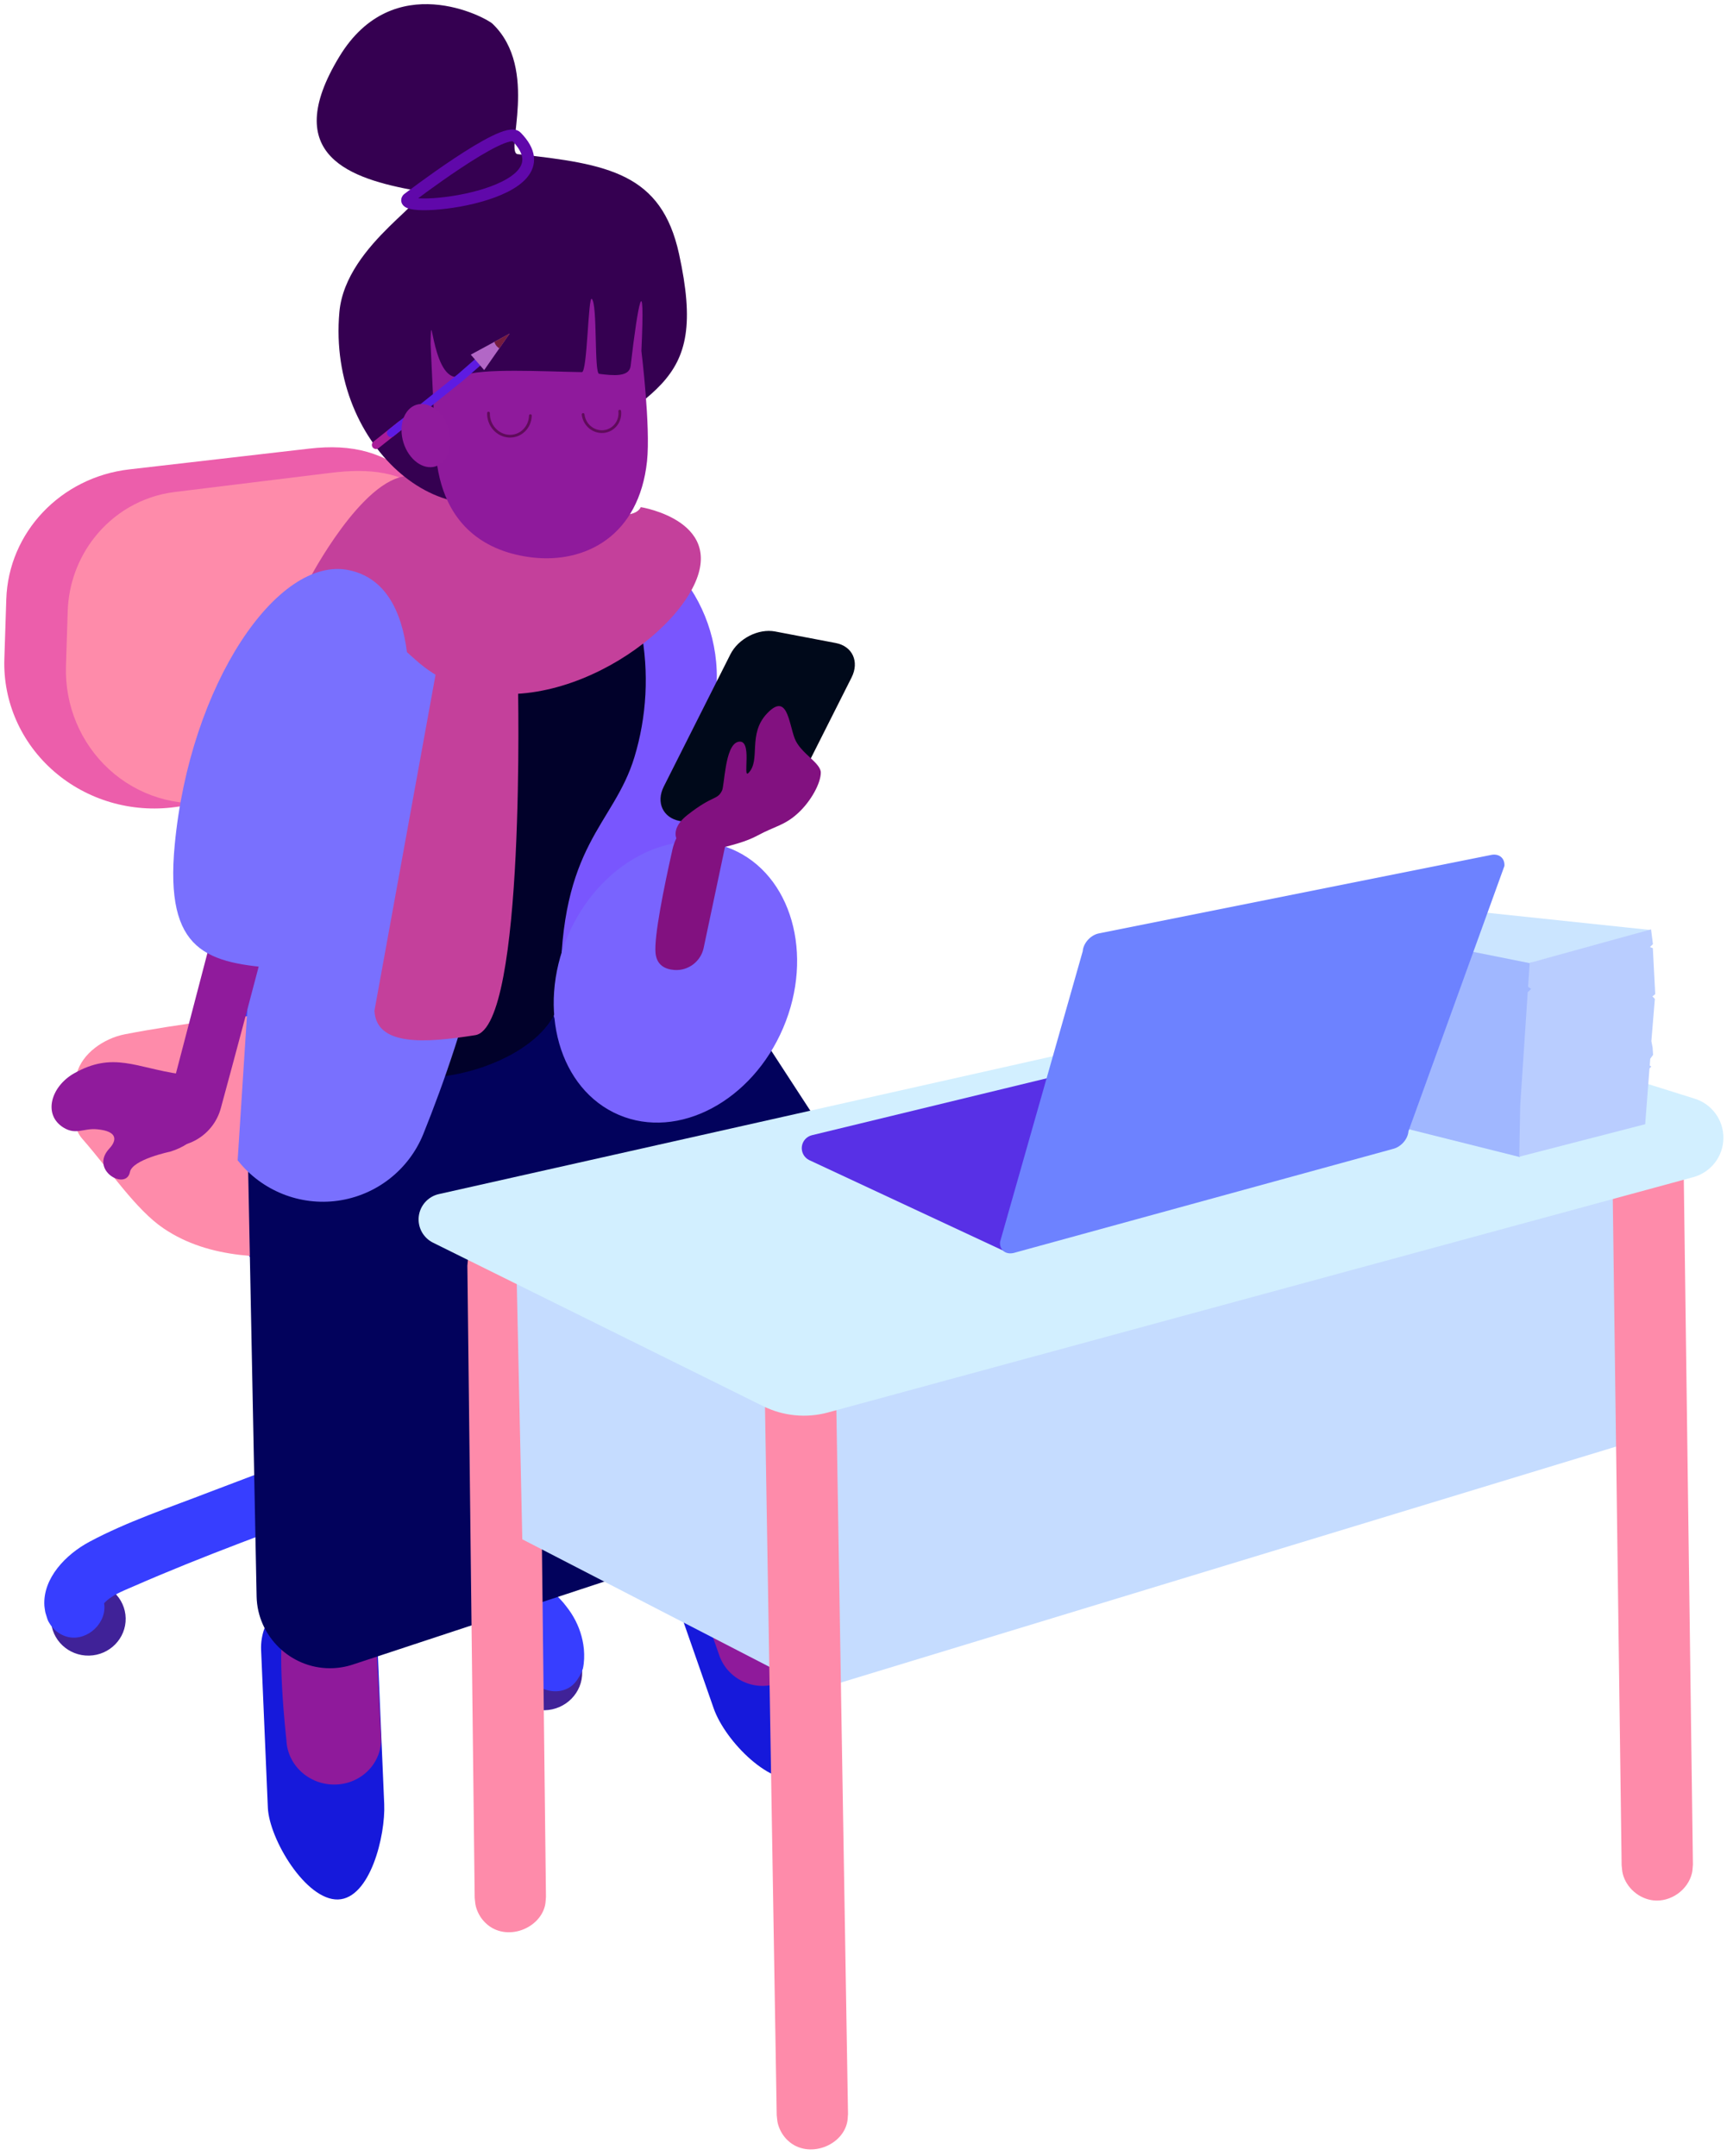 <?xml version="1.0" encoding="UTF-8"?>
<!DOCTYPE svg  PUBLIC '-//W3C//DTD SVG 1.1//EN'  'http://www.w3.org/Graphics/SVG/1.1/DTD/svg11.dtd'>
<svg clip-rule="evenodd" fill-rule="evenodd" stroke-linecap="round" stroke-linejoin="round" stroke-miterlimit="1.5" version="1.1" viewBox="0 0 628 784" xml:space="preserve" xmlns="http://www.w3.org/2000/svg"><path d="m31.84 575.38c7.497-0.154 13.707 5.694 13.857 13.05s-5.814 13.454-13.3 13.608-13.707-5.695-13.857-13.05 5.814-13.454 13.3-13.607v-1e-3zm184.26-32.533c7.064-0.145 12.917 5.516 13.063 12.633s-5.47 13.012-12.535 13.156-12.918-5.515-13.064-12.632 5.47-13.012 12.536-13.157zm-18.624 51.8c7.7-0.158 14.075 5.82 14.23 13.342s-5.972 13.756-13.67 13.914-14.075-5.82-14.23-13.342 5.972-13.756 13.67-13.914z" fill="#402298"/><g fill="#373eff"><path d="m78.85 192.57c-5.314 1.13-9.047 5.98-8.68 11.48l27.63 241c0.142 0.87 0.147 1.096 0.412 1.94 2.148 6.834 12.3 9.73 17.63 3.925 2.013-2.193 2.878-5.24 2.68-8.24l-27.622-241c-0.923-5.656-6.064-9.8-12.04-9.105h-0.01zm50.825 330.52 1.32 0.098c7.057 0.967 11.83 10.23 7.423 16.7-2.53 3.712-7.557 4.925-12.165 6.646-26 9.75-51.95 19.037-77.9 30.403-3.77 1.652-7.893 3.17-10.498 6.07l0.123 1.078c0.273 7.1-7.296 13.285-14.216 10.905-2.314-0.804-4.288-2.368-5.599-4.437-0.83-1.318-0.748-1.376-0.968-1.937l-0.663-2.14-0.126-0.6c-0.15-0.812-0.264-1.95-0.264-1.95-0.64-10.007 7.777-18.7 16.408-23.3 13.797-7.367 28.828-12.333 43.717-18.096l48.658-18.46 1.477-0.528c1.32-0.357 1.7-0.435 3.264-0.463l9e-3 0.011zm-92.466 57.664s-0.512-1.184 0 0z"/><path d="m130.3 524.59 0.61 0.05 78.47 8.35s2.48 0.244 4.84 0.726l0.7 0.144c1.628 0.36 3.826 1.07 3.826 1.07 0.498 0.177 0.991 0.366 1.479 0.567l0.85 0.366c1.934 0.933 3.667 1.97 5.3 3.483l0.66 0.648c3.14 3.275 4.74 7.92 4.043 12.31-0.195 1.224 0.07 0.155-0.457 1.874 0 0-1.837 4.784-6.098 6.543-5.1 2.1-11.453-0.19-13.912-5.552-0.31-0.674-3.07-0.762-6.05-1.06l-75.943-8.1s-3.833-0.703-6.06-2.72c-5.114-4.634-3.998-14.375 2.412-17.578 1.1-0.55 2.29-0.907 3.5-1.055 1.18-0.143 1.46-0.072 1.84-0.064l-0.01-2e-3zm79.75 23.275c-0.513 2.25 0.54-1.614 0-0z"/><path d="m132.55 525.77c5.443 0.3 9.73 5.096 14.405 8.942l52.824 43.18c1.852 1.505 3.6 3.163 5.142 4.98 0 0 1.81 2.21 2.792 3.748 2.224 3.424 3.76 7.317 4.393 11.354l0.214 1.673c0.2 2.367 0.15 4.76-0.34 7.07-0 0-1.502 4.87-5.017 6.957-6.788 4.028-17.64-1.55-16.07-11.1 0.26-1.59-0.53-3.218-1.4-4.543-1.965-2.997-4.082-4.107-5.97-5.624l-55.977-45.83-2.148-1.768s-3.593-3.384-3.9-7.53c-0.425-5.936 4.782-11.537 11.04-11.51l0.012 1e-3zm58.44 76.322s-0.104 0.542 0.012-0.05c3e-3 -0.017-8e-3 0.034-0.012 0.05z"/><path d="m127.16 392.79c-6.184 0.123-11.047 2.468-11.335 5.566l0.556 136.83c0.05 0.498 0.027 0.625 0.22 1.12 1.567 4.01 12.735 6.6 19.535 3.865 2.568-1.03 3.94-2.643 4.098-4.333l-0.556-136.83c-0.325-3.237-5.64-6.03-12.518-6.217v-1e-3z"/><path d="m123.81 405.76c22.87-0.468 41.734 13.573 42.097 31.336s-17.908 32.564-40.78 33.032-41.733-13.573-42.097-31.335 17.91-32.565 40.78-33.033z"/></g><path d="m2.287 217.89c0.79-24.27 19.785-44.326 44.71-47.203l65.413-7.55c15.637-1.805 27.483 1.142 39.167 11.37s22.06 26.73 21.764 41.962l-0.338 17.34c-0.503 25.824-20.297 47.463-46.73 51.088l-62.587 8.582c-15.918 2.183-32.026-2.554-44.005-12.94s-18.605-25.358-18.1-40.903l0.707-21.745-1e-3 -1e-3z" fill="#ec5eab"/><path d="m24.62 222.28c0.317-10.022 3.834-19.263 9.58-26.64 7.03-9.027 17.394-15.265 29.315-16.728l56.86-6.98c13.6-1.668 26.17-0.725 36.318 8.655s17.45 19.668 16.598 40.26c-0.222 5.36-0.207 10.734-0.307 15.92-0.457 23.708-17.676 43.6-40.654 46.937l-54.404 7.927c-13.836 2.016-27.832-2.32-38.236-11.846s-16.15-23.267-15.7-37.54l0.63-19.963v-2e-3zm5.325 191.86c-4.827-5.496-3.903-16.598-1.994-23.826s9.8-12.726 17.418-14.207c39.796-7.726 88-10.136 109.71-14.35 6.096-1.183 12.328-0.776 18.03 1.178 10.842 3.716 29.978 11.017 50.033 19.138 14.758 5.976 16.496 21.808 15.527 31.998s-8.753 18.928-19.194 21.55c-4.073 1.022-74.64 18.983-101.18 20.77-21.223 1.428-42.073 1.625-58.83-9.713-10.142-6.863-19.4-21.004-29.52-32.537l2e-3 -1e-3z" fill="#fe8baa"/><path d="m259.52 621.22c4.2 11.996 21.147 29.212 32.188 25.388s12.01-27.25 7.822-39.246l-16.286-46.64c-4.2-11.997-16.555-18.632-27.595-14.808s-16.604 16.67-12.415 28.665l16.286 46.64v1e-3z" fill="#1619db"/><path d="m261.56 601.96c3.001 8.559 12.493 13.152 21.067 10.194 8.62-2.985 13.176-12.4 10.17-21.013l-37.688-107.93c-3.007-8.612-12.447-13.18-21.067-10.195-6.622 2.295-11.09 8.572-11.09 15.581 0 1.85 0.311 3.686 0.921 5.433l37.688 107.93h-1e-3z" fill="#8f1a9b"/><path d="m97.395 657.28c0.492 11.49 13.85 33.785 25.53 33.436s17.28-23.2 16.788-34.698l-2.448-57.253c-0.49-11.49-10.37-20.534-22.048-20.185s-20.76 9.96-20.268 21.447l2.447 57.253h-1e-3z" fill="#1619db"/><path d="m104.16 632.85c0.39 9.153 8.417 16.353 17.912 16.07s16.885-7.944 16.494-17.096l-2.158-42.25 35.67-30.656c-0.39-9.152 3.6-43.342-5.895-43.058s-20.922 12.044-20.53 21.196c0 0-34.89 35.404-41.804 51.37-3.778 8.72 0.312 44.423 0.312 44.423l-1e-3 1e-3z" fill="#8f1a9b"/><path d="m93.31 580.5c0.287 14.422 12.23 26.129 26.655 26.129 2.838-0 5.659-0.454 8.354-1.343l196.34-64.804c11.587-3.824 20.742-12.8 24.782-24.323s2.507-24.25-4.15-34.475l-85.326-131.08c-10.332-15.867-31.394-21.176-48.012-12.103l-122.12 66.697 3.476 175.3-1e-3 -1e-3z" fill="#02025c"/><path d="m260.56 249.75c1.947-32.332-22.568-60.175-54.887-62.336-1e-3 -0-5.514 91.502-9.313 154.56-1.947 32.332 22.568 60.175 54.887 62.336 1e-3 -0 5.514-91.502 9.313-154.56z" fill="#7956fe"/><path d="m112.54 358.45c0.97 53.893 91.488 34.327 91.296 1.512-0.312-53.306 19.27-59.66 26.866-84.652 8.804-28.97 4.303-64.833-21.152-92.995-26.475-29.29 18.718-4.477-27.417-1.52-47.187 3.024-20.982 16.578-67.674 85.13-18.208 26.732-1.92 92.527-1.92 92.527l1e-3 -2e-3z" fill="#01012a"/><path d="m266.18 308.8c21.624 9.2 29.962 38.333 18.607 64.994s-38.13 40.83-59.754 31.62-29.962-38.332-18.607-64.993 38.13-40.83 59.754-31.62v-1e-3z" fill="#7964fe"/><path d="m97.21 254.1c2.682-41.702 37.312-74.14 79.1-74.094l2.933 3e-3 -13.572 3.226s15.918 45.017 17.585 84.845c2.19 52.282-13.694 105.49-29.36 144.38-5.3 12.995-17.092 22.195-30.984 24.154-13.876 1.957-27.789-3.633-36.455-14.645l-0.044 0.034 10.797-167.91z" fill="#7970fe"/><g fill="#c4409b"><path d="m136.16 367.55 22.478-123.6c3.635-14.172 29.694 3.848 29.694 3.848s2.955 125.68-15.504 128.62-35.973 4-36.668-8.866z"/><path d="m233.03 184.41s32.6 5.176 18.11 30.727-67.268 54.3-100.07 24.768-38.532-29.415-38.532-29.415 19.125-36.55 35.676-37.39c30.92-1.57 79.432 22.098 84.813 11.31h1e-3z"/></g><path d="m96.72 265.1c1.307-4.995 4.745-9.163 9.4-11.394 5.026-2.408 10.2-1.69 7.983 13.738-3.03 21.185-24.01 99.513-33.786 135.46-1.287 4.843-4.45 8.974-8.788 11.482s-9.496 3.185-14.335 1.883c-2e-3 6e-3 32.245-123.33 39.525-151.17l1e-3 1e-3z" fill="#901b9c"/><path d="m255.87 344.71c-1.037 4.903-5.565 8.336-10.566 8.012-3.392-0.232-6.52-1.705-6.933-6.22-0.55-6.02 3.063-23.84 6.174-37.668 2.224-9.86 11.976-16.09 21.858-13.96 0-1e-3 -7.396 34.996-10.533 49.837v-1e-3z" fill="#821180"/><path d="m126.89 207.33c25.922 5.417 24.85 46.482 16.75 85.25s-10.005 61.812-41.725 59.592c-26.5-1.855-42.106-5.694-38.378-45.004 5.53-58.333 37.43-105.26 63.354-99.84l-1e-3 2e-3z" fill="#7970fe"/><path d="m194.38 175.04c-30.107 24.922-75.48-11.507-70.966-61.58 2.292-25.43 36.68-42.52 27.674-44.17-23.205-4.25-49.668-12.5-27.687-48.706 19.676-32.408 53.334-14.21 55.69-11.954 17.177 16.45 4.337 46.904 9.15 47.424 33.033 3.57 52.276 7.02 58.675 36.257 11.08 50.628-10.632 48.044-52.535 82.73l-1e-3 -1e-3z" fill="#350051"/><path d="m148.2 72.33s35.272-27.036 39.598-22.616c21.227 21.693-43.664 28.393-39.598 22.616z" fill="none" stroke="#6008aa" stroke-width="4.27px"/><path d="m158.25 160.96c0.9 31.188 19.942 39.963 35.28 41.75 19.342 2.252 38.83-7.82 41.748-34.98 1.347-12.538-2.045-40.117-2.045-40.117 1.444-31.232-1.315-17.102-3.91 5.448-0.47 4.096-6.264 3.552-11.453 2.882-1.88-0.243-0.53-25.25-2.672-27.256-1.317-1.234-1.622 26.664-3.596 26.633-14-0.224-36.72-1.535-43.506 1.34-11.01 4.663-11.258-28.93-11.518-11.67l1.672 35.972v-2e-3z" fill="#8f1a9c"/><g fill="none" stroke-width="3px"><path d="m146.06 154.35-9.334 7.428" stroke="#a91b99"/><path d="m142.21 157.45 25.188-20.18 6.057-5.287" stroke="#5e1be2"/></g><path d="m185.32 121.3-9.255 13.283-4.873-5.623 14.128-7.66z" fill="#b267c6"/><clipPath id="a"><path d="m185.32 121.3-9.255 13.283-4.873-5.623 14.128-7.66z"/></clipPath><g clip-path="url(#a)"><path d="m187.27 126.1c-2.182 1.744-5.214 1.582-6.768-0.362s-1.044-4.938 1.137-6.68 5.214-1.582 6.768 0.36 1.044 4.938-1.137 6.682z" fill="#751c3e"/></g><path d="m151.45 147.18c4.522-1.39 9.737 2.51 11.64 8.7s-0.226 12.345-4.748 13.734-9.738-2.51-11.64-8.7 0.225-12.345 4.748-13.734z" fill="#901b9c"/><path d="m192.87 151.13c-0.117 4.378-3.625 7.726-7.83 7.472s-7.52-4.015-7.404-8.393m47.723-0.698c0.42 3.763-2.218 7.087-5.9 7.42s-6.994-2.453-7.415-6.216" fill="none" stroke="#5f0b5b" stroke-width="1px"/><path d="m61.85 418.79s-13.71 2.83-14.607 7.41c-1.35 6.9-14.85-0.623-7.505-8.524 2.735-2.94 3.242-6.308-4.412-7.028-5.028-0.473-7.696 2.207-12.278-0.643-7.5-4.666-4.554-14.917 3.92-19.713 14.214-8.043 22.5-2.002 38.474 0.288 8.08 1.158 16.865 21.897-3.593 28.21h1e-3z" fill="#901b9c"/><path d="m309.67 246.34c2.897-5.75 0.31-11.36-5.77-12.518l-22.04-4.195c-6.082-1.157-13.372 2.572-16.27 8.323l-24.215 48.07c-2.897 5.75-0.31 11.36 5.77 12.517l22.04 4.195c6.082 1.158 13.372-2.572 16.27-8.323l24.215-48.07v1e-3z" fill="#00091a"/><path d="m275.56 303.78c6.337-3.42 9.73-3.587 14.66-8.126 4.674-4.303 8.218-10.794 8.252-14.672 0.032-3.643-7.475-7.084-9.504-12.49-2.2-5.864-2.687-16.73-9.975-9.125s-2.212 16.996-6.827 21.713c-2.302 2.352 1.763-12.847-3.858-11.29-4.727 1.308-4.815 15.83-5.768 17.725-1.792 3.564-3.116 1.424-12.572 8.84-9.54 7.482-1.796 15.257 9.264 12.668 6.885-1.612 11.98-2.895 16.328-5.24v-3e-3z" fill="#821180"/><path d="m187.37 447.92c0.927 0.473 1.92 0.838 2.783 1.42 2.62 1.765 4.532 4.503 5.308 7.503 0.26 1.01 0.275 2.065 0.413 3.097l2.658 229.86c-0.114 1.035-0.103 2.092-0.34 3.106-2.103 8.98-15.153 13.543-22.22 5.75-1.41-1.555-2.42-3.428-2.946-5.46-0.26-1.008-0.275-2.065-0.412-3.097l-2.66-229.86c0.3-2.733 0.137-3.535 1.415-6.04 1.876-3.677 5.688-6.405 9.834-6.957 2.056-0.274 4.13 0.2 6.166 0.676l1e-3 2e-3z" fill="#fe8baa"/><g fill="#c5dcff"><path d="m602.36 428.74-4.33 94.133-301.19 91.683-5.162-121.68 310.68-64.137v1e-3z"/><path d="m187.89 465.61 2.036 94.133 98.917 51.055 3.706-100.16-104.66-45.033h1e-3z"/></g><path d="m295.46 494.61c0.93 0.47 1.923 0.83 2.8 1.406 2.626 1.765 4.525 4.422 5.345 7.477 0.266 1.007 0.286 2.063 0.428 3.095l4.335 262.16c-0.1 1.036-0.093 2.092-0.326 3.107-2.076 9.065-15.226 13.464-22.2 5.86-1.417-1.547-2.437-3.416-2.973-5.444-0.266-1.007-0.285-2.063-0.428-3.095l-4.334-262.16c0.33-3.142 1.112-6.307 3.116-8.646 1.366-1.594 3.097-2.832 5.047-3.608 2.6-1.04 3.395-0.804 6.144-0.85l3.046 0.698zm308.24-83.028c1.864 0.947 3.755 1.92 5.15 3.456 1.412 1.552 2.427 3.424 2.956 5.454 0.262 1.007 0.278 2.064 0.418 3.096l3.38 254.4c-0.112 1.035-0.1 2.1-0.335 3.106-1.428 6.144-7.7 10.632-14.015 9.95-5.236-0.565-9.827-4.54-11.15-9.617-0.262-1.008-0.278-2.064-0.418-3.096l-3.38-254.4c0.34-3.14 1.132-6.303 3.145-8.636 1.37-1.589 3.106-2.822 5.057-3.592 2.616-1.03 3.398-0.793 6.148-0.83l3.043 0.707 1e-3 2e-3z" fill="#fe8baa"/><path d="m497.74 362.3c-4.882-1.534-10.083-1.751-15.076-0.63l-323.08 72.544c-3.891 0.874-6.827 4.124-7.303 8.084-0.477 3.97 1.6 7.81 5.182 9.583l120.02 59.437c7.327 3.63 15.73 4.448 23.62 2.302l314.63-85.563c6.37-1.732 10.834-7.457 10.962-14.056s-4.11-12.493-10.41-14.47l-118.55-37.231z" fill="#d2efff"/><path d="m558.08 350.22-65.984-13.27-2.955 67.877 63.527 15.926 5.412-70.532v-1e-3z" fill="#a0b7ff"/><path d="m538.89 331.71-47.282 5.6 64.586 12.917 44.295-12.015-61.6-6.5 1e-3 -2e-3z" fill="#cbe5ff"/><path d="m600.38 337.96-44.135 12.162-0.58 8.724 1.13 0.753-1.257 1.186-2.74 41.272-0.336 18.56 45.788-11.812 1.566-20.298 0.67-0.658-0.572-0.387 0.172-2.457 1.034-1.43-0.163-2.578-0.46-2.415 1.267-15.35-0.87-0.904 1.004-0.827-0.866-16.715-1.048-0.4 1.083-1.07-0.686-5.365-1e-3 9e-3z" fill="#b9cdff"/><path d="m295.25 412.8c-1.995 0.483-3.475 2.184-3.678 4.226-0.204 2.046 0.907 4 2.77 4.87l71.26 33.253 143.6-42.393-98.73-27.885-115.22 27.93 2e-3 -1e-3z" fill="#5830e6"/><path d="m547.06 314.9c0.204-2.877-2.01-4.665-4.94-3.99l-142.72 28.546c-2.93 0.677-5.475 3.562-5.68 6.44l-30.072 105.74c-0.204 2.877 2.01 4.665 4.94 3.99l137.9-37.83c2.93-0.676 5.475-3.56 5.68-6.44l34.893-96.458v2e-3z" fill="#6d82ff"/></svg>
